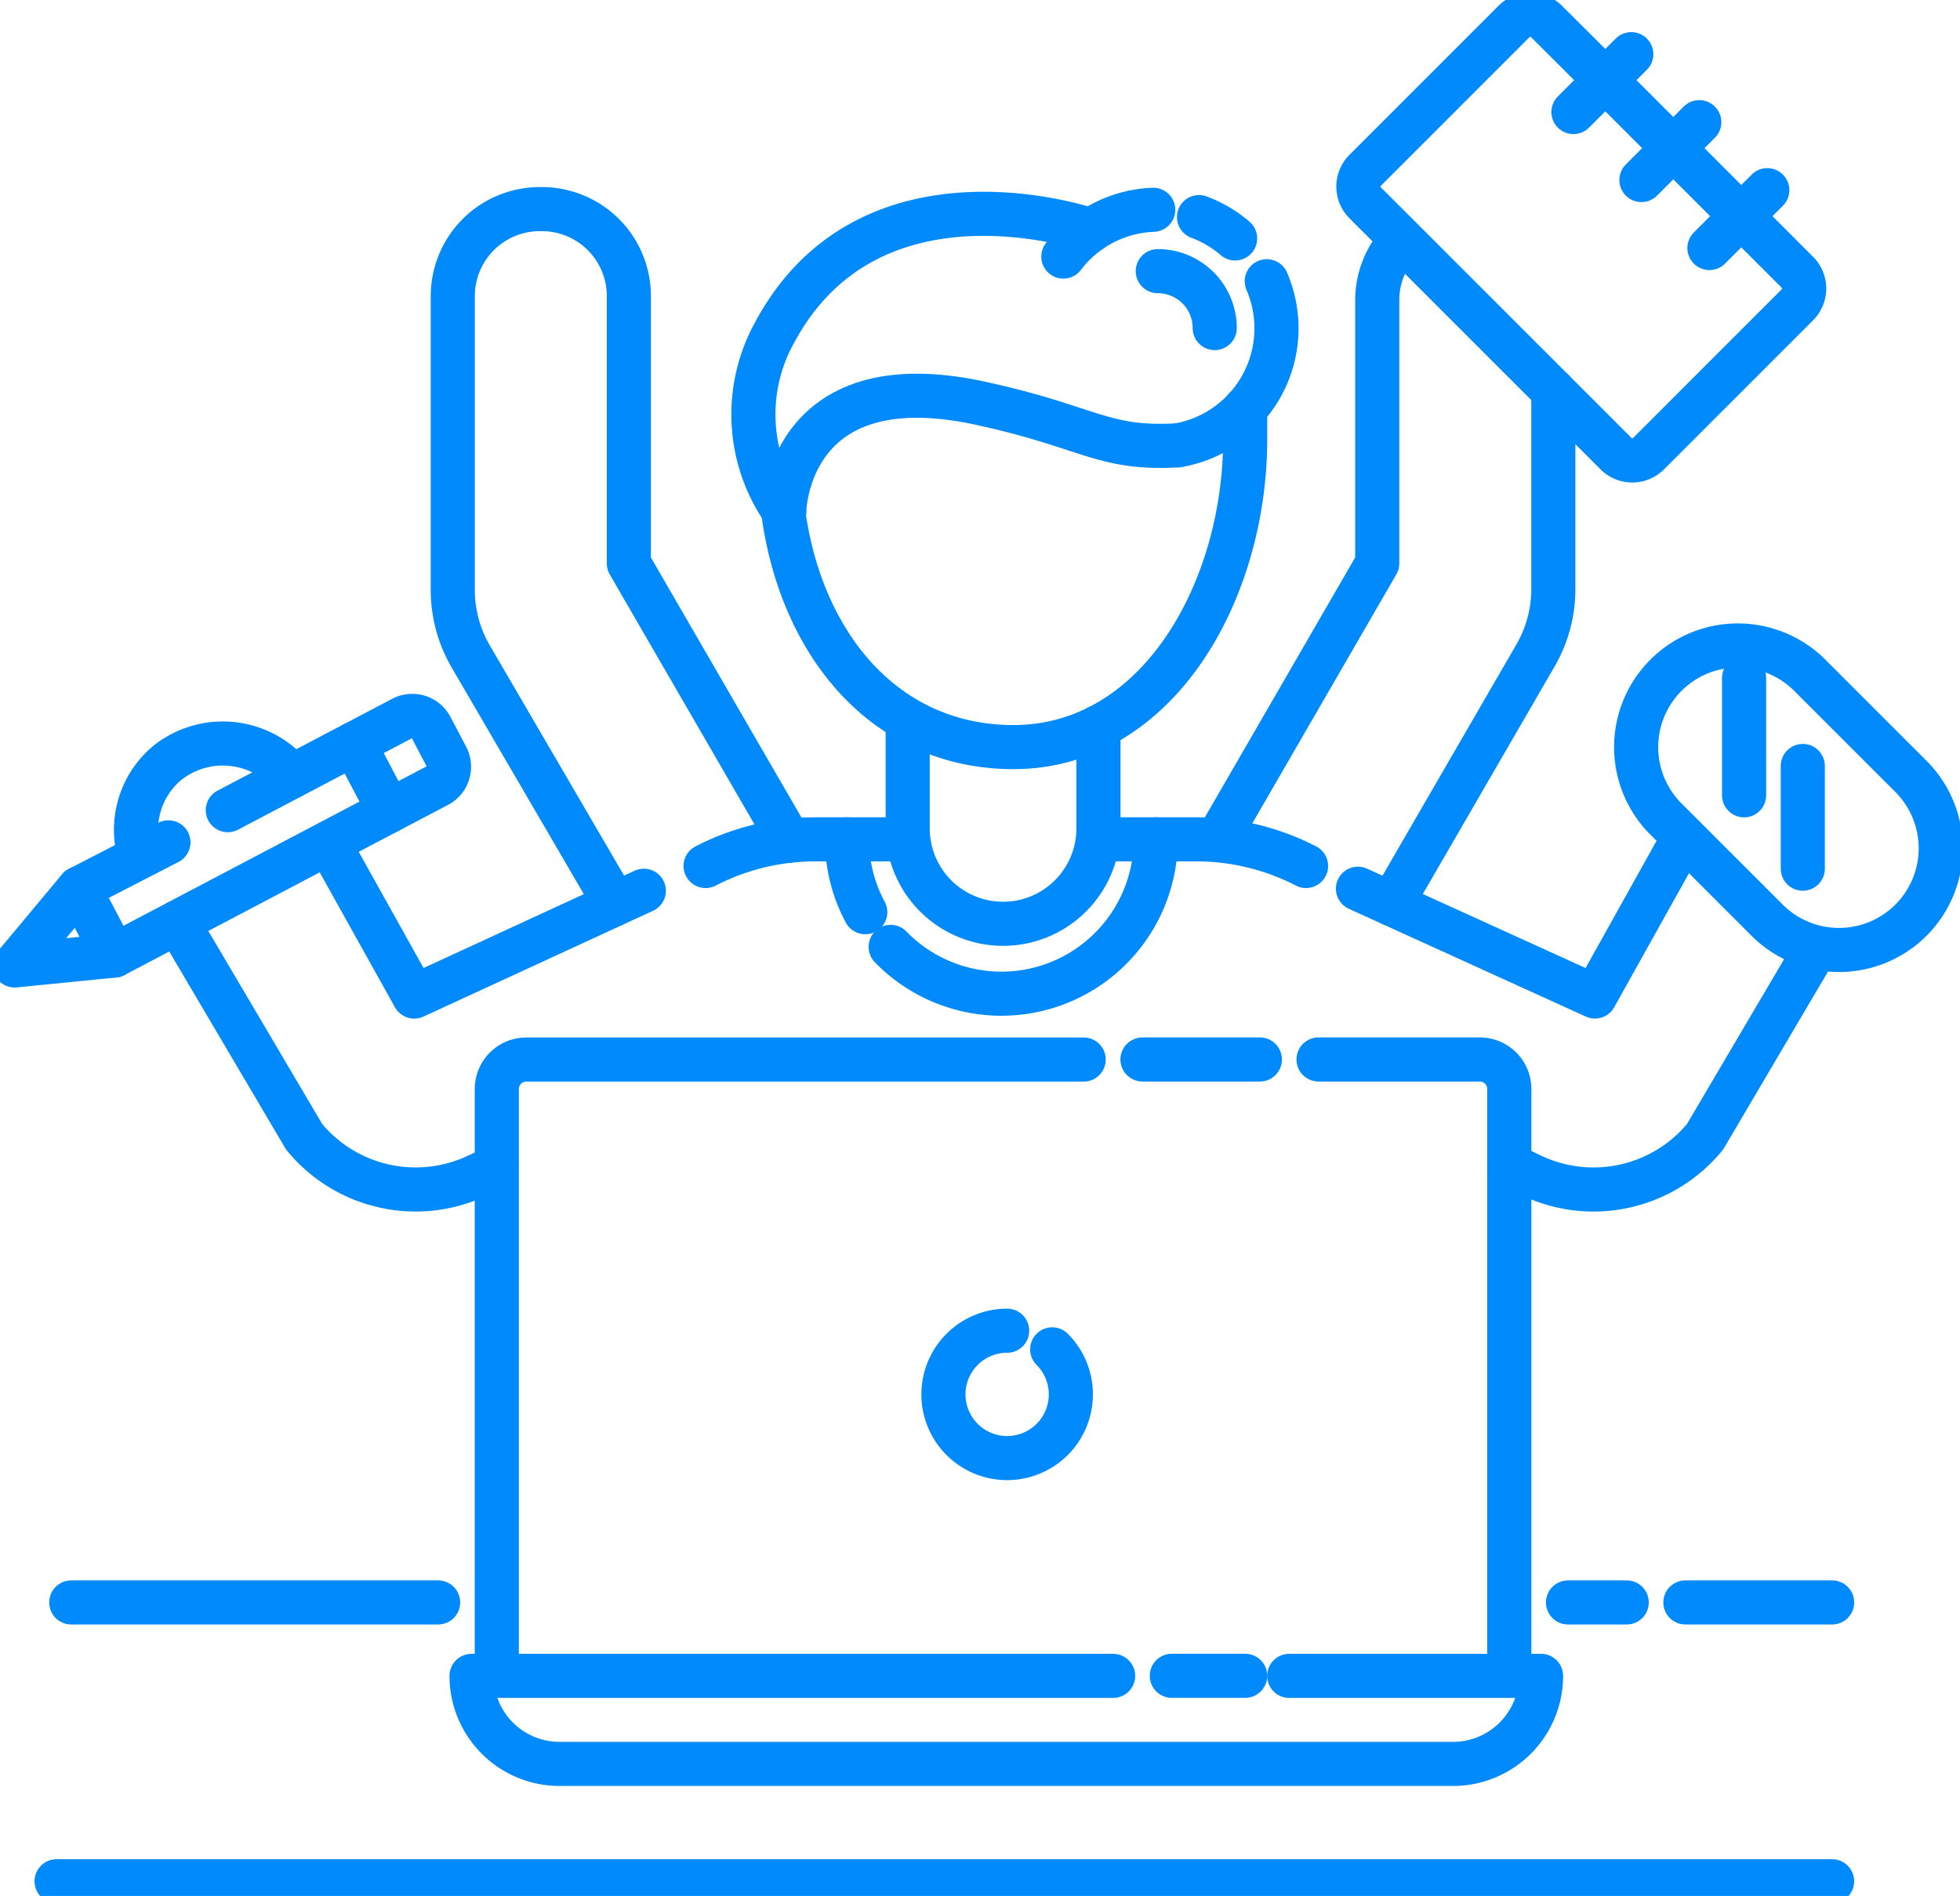 <svg id="Integrating_Diverse_Systems" data-name="Integrating Diverse Systems" xmlns="http://www.w3.org/2000/svg" xmlns:xlink="http://www.w3.org/1999/xlink" width="88.883" height="86" viewBox="0 0 88.883 86">
  <defs>
    <clipPath id="clip-path">
      <rect id="Rectangle_281" data-name="Rectangle 281" width="88.883" height="86" fill="none" stroke="#008AFC" stroke-width="2"/>
    </clipPath>
  </defs>
  <g id="Group_447" data-name="Group 447" clip-path="url(#clip-path)">
    <path id="Path_945" data-name="Path 945" d="M171.333,94.053c.806,6.042,4.639,10.68,10.442,10.68,6.558,0,10.509-7.1,10.509-13.96v-1.4" transform="translate(-135.817 -70.844)" fill="none" stroke="#008AFC" stroke-linecap="round" stroke-linejoin="round" stroke-width="2"/>
    <path id="Path_946" data-name="Path 946" d="M171.557,91.825s.062-6.834,8.888-4.922c4.965,1.075,5.518,2.11,8.962,1.912" transform="translate(-135.995 -68.615)" fill="none" stroke="#008AFC" stroke-linecap="round" stroke-linejoin="round" stroke-width="2"/>
    <path id="Path_947" data-name="Path 947" d="M180.107,47.525s-9.954-3.491-14.323,4.59a7.668,7.668,0,0,0,.411,8.17" transform="translate(-130.633 -37.076)" fill="none" stroke="#008AFC" stroke-linecap="round" stroke-linejoin="round" stroke-width="2"/>
    <path id="Path_948" data-name="Path 948" d="M261.7,61.522a5.385,5.385,0,0,1-4.03,7.442" transform="translate(-204.254 -48.765)" fill="none" stroke="#008AFC" stroke-linecap="round" stroke-linejoin="round" stroke-width="2"/>
    <path id="Path_949" data-name="Path 949" d="M262.3,47.492a5.375,5.375,0,0,1,1.638.967" transform="translate(-207.927 -37.644)" fill="none" stroke="#008AFC" stroke-linecap="round" stroke-linejoin="round" stroke-width="2"/>
    <path id="Path_950" data-name="Path 950" d="M232.624,48.023A5.37,5.37,0,0,1,236.7,45.9" transform="translate(-184.403 -36.384)" fill="none" stroke="#008AFC" stroke-linecap="round" stroke-linejoin="round" stroke-width="2"/>
    <path id="Path_951" data-name="Path 951" d="M253.286,59.313a2.583,2.583,0,0,1,2.582,2.583" transform="translate(-200.782 -47.014)" fill="none" stroke="#008AFC" stroke-linecap="round" stroke-linejoin="round" stroke-width="2"/>
    <path id="Path_952" data-name="Path 952" d="M163.526,183.616h-4.175a10.829,10.829,0,0,0-4.989,1.209" transform="translate(-122.364 -145.543)" fill="none" stroke="#008AFC" stroke-linecap="round" stroke-linejoin="round" stroke-width="2"/>
    <path id="Path_953" data-name="Path 953" d="M38.855,201.767l5.738,9.727a6.541,6.541,0,0,0,7.832,1.773l.891-.407" transform="translate(-30.801 -159.93)" fill="none" stroke="#008AFC" stroke-linecap="round" stroke-linejoin="round" stroke-width="2"/>
    <path id="Path_954" data-name="Path 954" d="M36.829,164.12a4.049,4.049,0,0,0-5.631-.629,3.95,3.95,0,0,0-1.254,4.258" transform="translate(-23.588 -128.905)" fill="none" stroke="#008AFC" stroke-linecap="round" stroke-linejoin="round" stroke-width="2"/>
    <path id="Path_955" data-name="Path 955" d="M86.19,186.591l-10.412,4.8-3.882-6.96" transform="translate(-56.993 -146.186)" fill="none" stroke="#008AFC" stroke-linecap="round" stroke-linejoin="round" stroke-width="2"/>
    <path id="Path_956" data-name="Path 956" d="M343.728,210.5l-4.663,7.916a6.541,6.541,0,0,1-7.832,1.773l-1.044-.5" transform="translate(-261.744 -166.851)" fill="none" stroke="#008AFC" stroke-linecap="round" stroke-linejoin="round" stroke-width="2"/>
    <path id="Path_957" data-name="Path 957" d="M297.078,185.592l10.747,4.889,4.016-7.2" transform="translate(-235.497 -145.279)" fill="none" stroke="#008AFC" stroke-linecap="round" stroke-linejoin="round" stroke-width="2"/>
    <path id="Path_958" data-name="Path 958" d="M240.3,183.616h4.43a10.83,10.83,0,0,1,4.989,1.209" transform="translate(-190.492 -145.543)" fill="none" stroke="#008AFC" stroke-linecap="round" stroke-linejoin="round" stroke-width="2"/>
    <path id="Path_959" data-name="Path 959" d="M186.128,186.913a6.973,6.973,0,0,1-.827-3.305" transform="translate(-146.89 -145.536)" fill="none" stroke="#008AFC" stroke-linecap="round" stroke-linejoin="round" stroke-width="2"/>
    <path id="Path_960" data-name="Path 960" d="M206.871,183.609a7,7,0,0,1-12.022,4.879" transform="translate(-154.459 -145.537)" fill="none" stroke="#008AFC" stroke-linecap="round" stroke-linejoin="round" stroke-width="2"/>
    <path id="Path_961" data-name="Path 961" d="M198.571,157.934v4.83a4.325,4.325,0,1,0,8.651,0v-4.606" transform="translate(-157.409 -125.186)" fill="none" stroke="#008AFC" stroke-linecap="round" stroke-linejoin="round" stroke-width="2"/>
    <path id="Path_962" data-name="Path 962" d="M24.021,165.721l5.721-3.011,1.6,3.043-12.472,6.563-1.6-3.043,4.059-2.092" transform="translate(-13.691 -128.972)" fill="none" stroke="#008AFC" stroke-linecap="round" stroke-linejoin="round" stroke-width="2"/>
    <path id="Path_963" data-name="Path 963" d="M6.125,194.359,3.21,197.852l4.515-.45" transform="translate(-2.545 -154.058)" fill="none" stroke="#008AFC" stroke-linecap="round" stroke-linejoin="round" stroke-width="2"/>
    <path id="Path_964" data-name="Path 964" d="M77.438,157.871l2.2-1.156a.954.954,0,0,1,1.289.4l.712,1.353a.955.955,0,0,1-.4,1.289l-2.2,1.156" transform="translate(-61.386 -124.132)" fill="none" stroke="#008AFC" stroke-linecap="round" stroke-linejoin="round" stroke-width="2"/>
    <path id="Path_965" data-name="Path 965" d="M288.457,231.769h7.313a1.338,1.338,0,0,1,1.338,1.338V259.7" transform="translate(-228.663 -183.711)" fill="none" stroke="#008AFC" stroke-linecap="round" stroke-linejoin="round" stroke-width="2"/>
    <line id="Line_963" data-name="Line 963" x2="5.324" transform="translate(51.809 48.058)" fill="none" stroke="#008AFC" stroke-linecap="round" stroke-linejoin="round" stroke-width="2"/>
    <path id="Path_966" data-name="Path 966" d="M108.686,259.7v-26.59a1.338,1.338,0,0,1,1.338-1.339H135.3" transform="translate(-86.157 -183.71)" fill="none" stroke="#008AFC" stroke-linecap="round" stroke-linejoin="round" stroke-width="2"/>
    <path id="Path_967" data-name="Path 967" d="M132.256,366.6H103.162a3.993,3.993,0,0,0,3.993,3.994h40.514a3.993,3.993,0,0,0,3.993-3.994h-11.42" transform="translate(-81.778 -290.582)" fill="none" stroke="#008AFC" stroke-linecap="round" stroke-linejoin="round" stroke-width="2"/>
    <line id="Line_964" data-name="Line 964" x1="3.327" transform="translate(53.14 76.015)" fill="none" stroke="#008AFC" stroke-linecap="round" stroke-linejoin="round" stroke-width="2"/>
    <path id="Path_968" data-name="Path 968" d="M211.326,291.947a2.889,2.889,0,1,1-2.043-.847" transform="translate(-163.61 -230.739)" fill="none" stroke="#008AFC" stroke-linecap="round" stroke-linejoin="round" stroke-width="2"/>
    <path id="Rectangle_280" data-name="Rectangle 280" d="M4.612,0h0A4.612,4.612,0,0,1,9.224,4.612V11.1a4.612,4.612,0,0,1-4.612,4.612h0A4.612,4.612,0,0,1,0,11.1V4.612A4.612,4.612,0,0,1,4.612,0Z" transform="translate(72.287 33.891) rotate(-45)" fill="none" stroke="#008AFC" stroke-linecap="round" stroke-linejoin="round" stroke-width="2"/>
    <line id="Line_965" data-name="Line 965" y2="5.325" transform="translate(79.092 30.751)" fill="none" stroke="#008AFC" stroke-linecap="round" stroke-linejoin="round" stroke-width="2"/>
    <line id="Line_966" data-name="Line 966" y2="4.659" transform="translate(81.754 34.745)" fill="none" stroke="#008AFC" stroke-linecap="round" stroke-linejoin="round" stroke-width="2"/>
    <line id="Line_967" data-name="Line 967" x2="6.654" transform="translate(76.43 72.687)" fill="none" stroke="#008AFC" stroke-linecap="round" stroke-linejoin="round" stroke-width="2"/>
    <line id="Line_968" data-name="Line 968" x2="2.662" transform="translate(71.107 72.687)" fill="none" stroke="#008AFC" stroke-linecap="round" stroke-linejoin="round" stroke-width="2"/>
    <line id="Line_969" data-name="Line 969" x2="80.518" transform="translate(2.566 85.334)" fill="none" stroke="#008AFC" stroke-linecap="round" stroke-linejoin="round" stroke-width="2"/>
    <line id="Line_970" data-name="Line 970" x2="16.636" transform="translate(3.232 72.687)" fill="none" stroke="#008AFC" stroke-linecap="round" stroke-linejoin="round" stroke-width="2"/>
    <path id="Path_969" data-name="Path 969" d="M114.318,74.4,107.04,61.827V49.7a3.944,3.944,0,0,0-3.944-3.945H103A3.944,3.944,0,0,0,99.055,49.7V63.035a5.992,5.992,0,0,0,.807,3L106.4,77.246" transform="translate(-78.522 -36.269)" fill="none" stroke="#008AFC" stroke-linecap="round" stroke-linejoin="round" stroke-width="2"/>
    <path id="Path_970" data-name="Path 970" d="M311.774,85.534v8.993a5.988,5.988,0,0,1-.807,3L304.44,108.8" transform="translate(-241.333 -67.798)" fill="none" stroke="#008AFC" stroke-linecap="round" stroke-linejoin="round" stroke-width="2"/>
    <path id="Path_971" data-name="Path 971" d="M266.327,79.787l7.249-12.533V55.327a3.932,3.932,0,0,1,1.086-2.719" transform="translate(-211.12 -41.7)" fill="none" stroke="#008AFC" stroke-linecap="round" stroke-linejoin="round" stroke-width="2"/>
    <path id="Path_972" data-name="Path 972" d="M317.084,16.367l-6.758,6.76a1.036,1.036,0,0,1-1.466,0L297.476,11.74a1.037,1.037,0,0,1,0-1.466l6.758-6.76a1.036,1.036,0,0,1,1.465,0L306.99,4.8l8.748,8.751,1.345,1.346A1.037,1.037,0,0,1,317.084,16.367Z" transform="translate(-235.572 -2.544)" fill="none" stroke="#008AFC" stroke-linecap="round" stroke-linejoin="round" stroke-width="2"/>
    <line id="Line_971" data-name="Line 971" y1="2.625" x2="2.624" transform="translate(71.353 2.457)" fill="none" stroke="#008AFC" stroke-linecap="round" stroke-linejoin="round" stroke-width="2"/>
    <line id="Line_972" data-name="Line 972" y1="2.625" x2="2.624" transform="translate(74.436 5.542)" fill="none" stroke="#008AFC" stroke-linecap="round" stroke-linejoin="round" stroke-width="2"/>
    <line id="Line_973" data-name="Line 973" y1="2.625" x2="2.624" transform="translate(77.52 8.626)" fill="none" stroke="#008AFC" stroke-linecap="round" stroke-linejoin="round" stroke-width="2"/>
  </g>
</svg>
